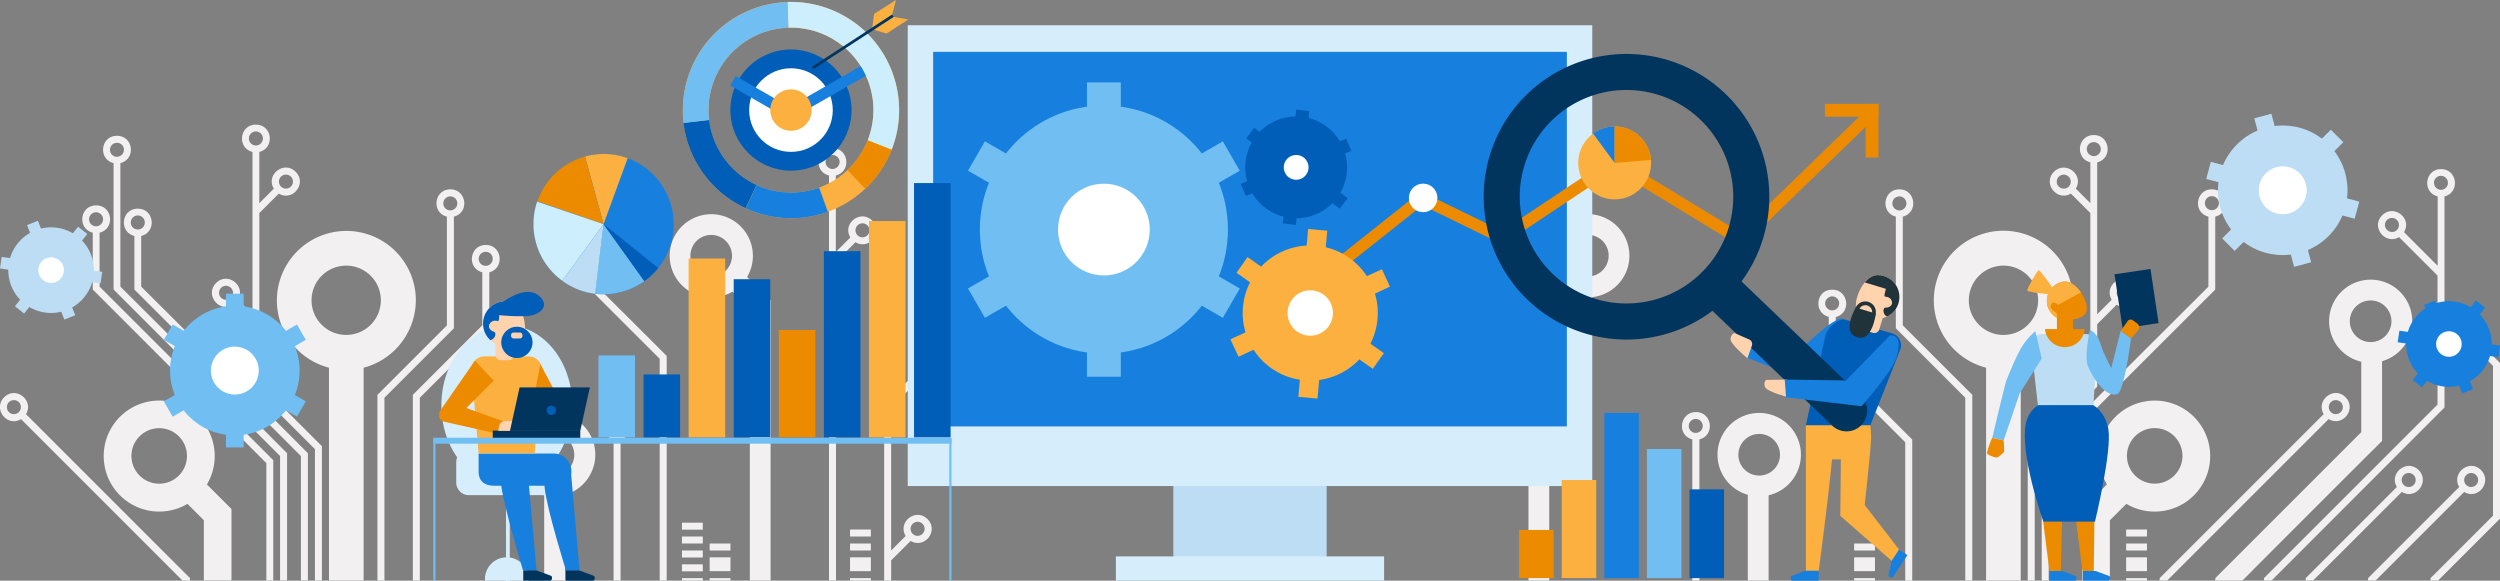 <svg xmlns="http://www.w3.org/2000/svg" xmlns:xlink="http://www.w3.org/1999/xlink" viewBox="0 0 1171 272"><rect x="0" y="0" width="1171" height="272" fill="#808080" stroke="none"/><defs><style>.cls-1,.cls-18{fill:none;}.cls-2{fill:#ffd3ae;}.cls-3{fill:#fbb040;}.cls-4{fill:#ed8b00;}.cls-5{fill:#f2f0f0;}.cls-6{fill:#bdddf4;}.cls-7{fill:#d6eefc;}.cls-8{fill:#177fdd;}.cls-9{fill:#02355e;}.cls-10{fill:#70bef2;}.cls-11{fill:#005eb8;}.cls-12{clip-path:url(#clip-path);}.cls-13{fill:#cdeefc;}.cls-14{fill:#fff;}.cls-15{clip-path:url(#clip-path-2);}.cls-16{fill:#21333a;}.cls-17{clip-path:url(#clip-path-3);}.cls-18{stroke:#ed8b00;stroke-miterlimit:10;stroke-width:6px;}.cls-19{clip-path:url(#clip-path-4);}.cls-20{clip-path:url(#clip-path-5);}</style><clipPath id="clip-path"><path class="cls-1" d="M245.42,158.52c-1.64,5.54-6.28,4.7-11.82,3.06a10.47,10.47,0,0,1,5.93-20.08C245.07,143.13,247.05,153,245.42,158.52Z"/></clipPath><clipPath id="clip-path-2"><path class="cls-2" d="M869.27,143.1c0,5.63,4.53,6.14,10.16,6.17a10.19,10.19,0,0,0,.11-20.39C873.91,128.86,869.3,137.47,869.27,143.1Z"/></clipPath><clipPath id="clip-path-3"><circle class="cls-3" cx="756.31" cy="76.32" r="17.07"/></clipPath><clipPath id="clip-path-4"><path class="cls-4" d="M977.37,143.22c.72,5-3.24,6-8.2,6.69a9.07,9.07,0,0,1-2.61-18C971.53,131.24,976.65,138.27,977.37,143.22Z"/></clipPath><clipPath id="clip-path-5"><path class="cls-1" d="M954.84,190.1h25.62l1.71-31.23c.26-2.55-2.2-4.73-5.33-4.73H956.66c-3.13,0-5.59,2.19-5.33,4.73Z"/></clipPath></defs><title>top-data-analytics-tools-cover</title><g id="Layer_1" data-name="Layer 1"><path class="cls-5" d="M1138.46,270.8v1.12H1142l29-29V170l-6.8-6.8c3.92-6.56-4.8-13.27-10.23-7.91s1.36,14.07,7.91,10.23l5.84,5.84v70.19Zm20.15-107.69a3.28,3.28,0,1,1,3.28-3.28A3.35,3.35,0,0,1,1158.61,163.12Z"/><path class="cls-5" d="M1109.2,271.92h3.52l41.49-41.49c6.56,3.92,13.27-4.8,7.91-10.23s-14.07,1.36-10.23,7.91L1109.2,270.8v1.12Zm48.29-50.37a3.28,3.28,0,1,1-3.28,3.28A3.35,3.35,0,0,1,1157.49,221.56Z"/><path class="cls-5" d="M1060.43,270.8v1.12H1064L1145,190.86V92c7.44-1.92,6-12.79-1.6-12.79s-9,10.87-1.6,12.79V124.5l-15.75-15.75h0c3.92-6.56-4.8-13.27-10.23-7.91s1.36,14.07,7.91,10.23l18,18V189.5Zm79.63-185.16a3.28,3.28,0,1,1,3.28,3.28A3.4,3.4,0,0,1,1140.06,85.65Zm-19.67,23a3.28,3.28,0,1,1,3.28-3.28A3.24,3.24,0,0,1,1120.39,108.67Z"/><path class="cls-5" d="M1079.94,271.92h3.52L1125,230.43c6.56,3.92,13.27-4.8,7.91-10.23s-14.07,1.36-10.23,7.91l-42.69,42.69v1.12Zm48.29-50.37a3.28,3.28,0,1,1-3.28,3.28A3.29,3.29,0,0,1,1128.23,221.56Z"/><path class="cls-5" d="M1037.65,270.8v1.12h12.71q32.62-32.74,65.4-65.4V169.19a19.47,19.47,0,1,0-9.75.24v33Zm63-120.32a9.75,9.75,0,1,1,9.75,9.75A9.79,9.79,0,0,1,1100.65,150.49Z"/><path class="cls-5" d="M1011.59,271.92h3.52l75.63-75.63c6.56,3.92,13.27-4.8,7.91-10.23s-14.07,1.36-10.23,7.91l-76.83,76.83v1.12Zm82.5-84.5a3.28,3.28,0,1,1-3.28,3.28A3.24,3.24,0,0,1,1094.09,187.42Z"/><path class="cls-5" d="M975.26,271.92h13V243.7L996,236a26,26,0,1,0-9.11-9.11l-11.51,11.51v33.5Zm34-71.39a13,13,0,1,1-13,13A13,13,0,0,1,1009.24,200.53Z"/><path class="cls-5" d="M956.34,212.28v59.64h3.28V213.64q39-39.09,78-78V101.48c7.44-1.92,6-12.79-1.6-12.79s-9,10.87-1.6,12.79v32.78Q995.36,173.23,956.34,212.28Zm76.43-117.12a3.28,3.28,0,0,1,6.56,0,3.28,3.28,0,0,1-6.56,0Z"/><path class="cls-5" d="M949.79,209v62.92h3.28V210.37l29.26-29.26V151.84l9.11-9.11c6.56,3.92,13.27-4.8,7.91-10.23s-14.07,1.36-10.23,7.91l-6.8,6.8V76.05c7.44-1.92,6-12.79-1.6-12.79s-9,10.87-1.6,12.79V95.16l-6.8-6.8c3.92-6.56-4.8-13.27-10.23-7.91s1.36,14.07,7.91,10.23l9.11,9.11v79.95Q964.38,194.38,949.79,209Zm44.93-75.15a3.28,3.28,0,1,1-3.28,3.28A3.35,3.35,0,0,1,994.72,133.86Zm-17.27-64a3.28,3.28,0,1,1,3.28,3.28A3.35,3.35,0,0,1,977.45,69.82ZM966.66,88.37a3.28,3.28,0,1,1,3.28-3.28A3.29,3.29,0,0,1,966.66,88.37Z"/><path class="cls-5" d="M930.28,172.23v99.69h16.23V172.23a32.59,32.59,0,1,0-16.23,0Zm8.15-47.81a16.23,16.23,0,1,1-16.23,16.23A16.24,16.24,0,0,1,938.44,124.42Z"/><path class="cls-5" d="M888,101.48v52.29l32.54,32.54v85.62h3.28v-87L891.27,152.4V101.48c7.44-1.92,6-12.79-1.6-12.79S880.63,99.56,888,101.48ZM889.67,92a3.29,3.29,0,0,1,3.28,3.28,3.24,3.24,0,0,1-3.28,3.28,3.29,3.29,0,0,1-3.28-3.28A3.24,3.24,0,0,1,889.67,92Z"/><path class="cls-5" d="M856.59,148.41v22.94l35.82,35.82V272h3.28V205.89l-35.82-35.82V148.49c7.44-1.92,6-12.79-1.6-12.79C850.59,135.54,849.23,146.49,856.59,148.41Zm1.6-9.59a3.28,3.28,0,1,1-3.28,3.28A3.35,3.35,0,0,1,858.19,138.81Z"/><rect class="cls-5" x="868.48" y="270.8" width="9.75" height="1.12"/><rect class="cls-5" x="868.48" y="261.05" width="9.75" height="6.48"/><rect class="cls-5" x="868.48" y="254.58" width="9.75" height="3.28"/><path class="cls-5" d="M818.67,231.79v40.13h9.75V232a19.54,19.54,0,1,0-9.75-.24ZM824,203.25a9.75,9.75,0,1,1-9.75,9.75A9.79,9.79,0,0,1,824,203.25Z"/><rect class="cls-5" x="995.89" y="270.8" width="9.75" height="1.12"/><rect class="cls-5" x="995.89" y="261.05" width="9.75" height="6.48"/><rect class="cls-5" x="995.89" y="254.58" width="9.75" height="3.28"/><rect class="cls-5" x="995.89" y="248.02" width="9.75" height="3.28"/><path class="cls-5" d="M715.92,271.92h9.75V144.73l8.15-8.15a19.49,19.49,0,1,0-6.88-6.88l-11,11V271.92ZM743.74,110a9.75,9.75,0,1,1-9.75,9.75A9.79,9.79,0,0,1,743.74,110Z"/><path class="cls-5" d="M792.68,205.81v66.12H796V205.81c7.44-1.92,6-12.79-1.6-12.79S785.25,203.89,792.68,205.81Zm1.6-9.59a3.28,3.28,0,1,1-3.28,3.28A3.35,3.35,0,0,1,794.28,196.21Z"/><path class="cls-5" d="M89,271.92V270.8L12.18,194c3.84-6.56-4.8-13.35-10.23-7.91s1.36,14.15,7.91,10.23l75.63,75.63H89ZM9.78,190.7a3.28,3.28,0,1,1-3.28-3.28A3.24,3.24,0,0,1,9.78,190.7Z"/><path class="cls-5" d="M46.64,134.26V109c7.44-1.92,6.08-12.79-1.6-12.79s-9,10.87-1.6,12.79v26.61l81.31,81.31v55H128V215.56Q87.37,174.91,46.64,134.26ZM45,106a3.28,3.28,0,1,1,3.28-3.28A3.35,3.35,0,0,1,45,106Z"/><path class="cls-5" d="M56.39,134.26V76.4c7.44-1.92,6.08-12.79-1.6-12.79s-9,10.87-1.6,12.79v59.21q39,39,78,78v58.28h3.28V212.28Q95.52,173.19,56.39,134.26Zm-1.6-60.81a3.28,3.28,0,1,1,3.28-3.28A3.35,3.35,0,0,1,54.79,73.44Z"/><path class="cls-5" d="M108.43,271.92v-33.5L96.92,226.91A26,26,0,1,0,87.81,236l7.67,7.67v28.22h13ZM87.57,213.56a13,13,0,1,1-13-13A13,13,0,0,1,87.57,213.56Z"/><path class="cls-5" d="M66.14,134.26V110.53c7.44-1.92,6.08-12.79-1.6-12.79s-9,10.87-1.6,12.79v25.09q39,39,78,78v58.28h3.28V212.28Q105.28,173.19,66.14,134.26Zm-1.6-26.77a3.24,3.24,0,0,1-3.28-3.28,3.28,3.28,0,0,1,6.56,0A3.24,3.24,0,0,1,64.54,107.49Z"/><path class="cls-5" d="M121.47,179.75V99.8l9.11-9.11c6.56,3.84,13.35-4.8,7.91-10.23s-14.15,1.36-10.23,7.91l-6.8,6.8v-24c7.44-1.92,6.08-12.79-1.6-12.79s-9,10.87-1.6,12.79v76.09l-6.8-6.8c3.84-6.56-4.8-13.35-10.23-7.91s1.36,14.15,7.91,10.23l9.11,9.11V181.1l29.26,29.26v61.56h3.28V209Q136.18,194.38,121.47,179.75Zm-12.31-42.61a3.28,3.28,0,1,1-3.28-3.28A3.35,3.35,0,0,1,109.15,137.13Zm10.71-69a3.28,3.28,0,1,1,3.28-3.28A3.35,3.35,0,0,1,119.87,68.16Zm10.79,16.93a3.28,3.28,0,1,1,3.28,3.28A3.29,3.29,0,0,1,130.66,85.09Z"/><path class="cls-5" d="M194.54,136.65a32.55,32.55,0,1,0-40.45,35.58v99.69h16.23V172.23A32.74,32.74,0,0,0,194.54,136.65Zm-16.15,4a16.23,16.23,0,1,1-16.23-16.23A16.24,16.24,0,0,1,178.39,140.65Z"/><path class="cls-5" d="M210.93,88.69c-7.59,0-9,10.87-1.6,12.79V152.4l-32.54,32.54v87h3.28V186.3l32.54-32.54V101.48C220,99.56,218.6,88.69,210.93,88.69Zm3.28,6.56a3.29,3.29,0,0,1-3.28,3.28,3.24,3.24,0,0,1-3.28-3.28A3.29,3.29,0,0,1,210.93,92,3.24,3.24,0,0,1,214.2,95.24Z"/><path class="cls-5" d="M227.51,114.75c-7.59,0-9,10.87-1.6,12.79V152.4l-32.54,32.54v87h3.28V186.3l32.54-32.54V127.54C236.54,125.62,235.18,114.67,227.51,114.75Zm3.28,6.48a3.28,3.28,0,1,1-3.28-3.28A3.24,3.24,0,0,1,230.78,121.22Z"/><rect class="cls-5" x="332.4" y="270.8" width="9.75" height="1.12"/><rect class="cls-5" x="332.4" y="261.05" width="9.75" height="6.48"/><rect class="cls-5" x="332.4" y="254.58" width="9.75" height="3.28"/><path class="cls-5" d="M278.64,210.13A19.51,19.51,0,1,0,254.9,232v39.89h9.75V231.79A19.6,19.6,0,0,0,278.64,210.13ZM269,213a9.75,9.75,0,1,1-9.75-9.75A9.79,9.79,0,0,1,269,213Z"/><rect class="cls-5" x="398.16" y="270.8" width="9.75" height="1.12"/><rect class="cls-5" x="398.16" y="261.05" width="9.75" height="6.48"/><rect class="cls-5" x="398.16" y="254.58" width="9.75" height="3.28"/><rect class="cls-5" x="398.16" y="248.02" width="9.75" height="3.28"/><path class="cls-5" d="M276.36,130.9V109.31c7.44-1.92,6.08-12.79-1.6-12.79s-9,10.87-1.6,12.79v22.94L309,168.07V271.92h3.28V166.71Q294.39,148.85,276.36,130.9Zm-1.52-24.62a3.29,3.29,0,0,1-3.28-3.28,3.24,3.24,0,0,1,3.28-3.28,3.29,3.29,0,0,1,3.28,3.28A3.24,3.24,0,0,1,274.84,106.27Z"/><rect class="cls-5" x="319.43" y="270.8" width="9.75" height="1.12"/><rect class="cls-5" x="319.43" y="264.33" width="9.75" height="3.28"/><rect class="cls-5" x="319.43" y="257.85" width="9.75" height="3.28"/><rect class="cls-5" x="319.43" y="251.3" width="9.75" height="3.28"/><rect class="cls-5" x="319.43" y="244.82" width="9.75" height="3.28"/><path class="cls-5" d="M360.95,271.92V140.73l-11-11a19.49,19.49,0,1,0-6.88,6.88l8.15,8.15V271.92h9.75ZM342.88,119.79a9.75,9.75,0,1,1-9.75-9.75A9.79,9.79,0,0,1,342.88,119.79Z"/><path class="cls-5" d="M289,193c-7.59,0-9,10.87-1.6,12.79v66.12h3.28V205.81C298.07,203.89,296.63,192.94,289,193Zm3.36,6.48a3.28,3.28,0,1,1-3.28-3.28A3.35,3.35,0,0,1,292.31,199.49Z"/><path class="cls-5" d="M408.53,103.32c-5.44-5.36-14.15,1.36-10.23,7.91l-6.8,6.8V82.21c7.44-1.92,6.08-12.79-1.6-12.79s-9,10.87-1.6,12.79V271.92h3.28V122.58l9.11-9.11C407.25,117.31,414,108.67,408.53,103.32ZM390,79.17a3.28,3.28,0,1,1,3.28-3.28A3.4,3.4,0,0,1,390,79.17Zm17.27,28.7A3.28,3.28,0,1,1,404,104.6,3.24,3.24,0,0,1,407.25,107.87Z"/><path class="cls-5" d="M440.92,165c-5.44-5.36-14.15,1.36-10.23,7.91L414.14,189.5V272h3.28v-9.51l9.11-9.11c6.56,3.84,13.35-4.8,7.91-10.23s-14.15,1.36-10.23,7.91l-6.8,6.8v-67L433,175.27C439.56,179.11,446.27,170.47,440.92,165ZM426.53,247.7a3.28,3.28,0,1,1,3.28,3.28A3.24,3.24,0,0,1,426.53,247.7Zm13-78a3.28,3.28,0,1,1-3.28-3.28A3.29,3.29,0,0,1,439.56,169.67Z"/><rect class="cls-6" x="549.59" y="217.43" width="71.82" height="50.03"/><rect class="cls-7" x="522.68" y="260.63" width="125.64" height="11.37"/><rect class="cls-7" x="425.19" y="11.83" width="320.63" height="215.83"/><rect class="cls-8" x="437.09" y="24.29" width="296.82" height="175.44"/><ellipse class="cls-7" cx="237.39" cy="189.83" rx="30.65" ry="37.44"/><path class="cls-7" d="M227.15,272c0-.25,0-.51,0-.76a10.2,10.2,0,0,1,20.4,0c0,.26,0,.51,0,.76Z"/><rect class="cls-7" x="237" y="205.71" width="1.78" height="66.29"/><rect class="cls-7" x="213.7" y="210.89" width="47.36" height="21.02" rx="5.51" ry="5.51"/><path class="cls-8" d="M259.38,212.44H224.18v8.45c0,4.57,2.87,6.63,7.44,6.63h26.91c4.57,0,9.11-2.06,9.11-6.63v-.17A8.28,8.28,0,0,0,259.38,212.44Z"/><path class="cls-3" d="M224.18,212.34h26.26l3.28-38.91a6,6,0,0,0-6-6.48H226.86a6,6,0,0,0-6,6.48Z"/><path class="cls-8" d="M267.29,219.61l4.19,47.6h-6.37s-8.93-28.57-10-38.77,5.11-11.25,5.11-11.25Z"/><path class="cls-8" d="M247,219l4.33,48.24H245s-9.38-31-10.4-41.16,5.55-8.86,5.55-8.86Z"/><polygon class="cls-4" points="253.12 170.52 262.56 188.37 249.81 187.35 253.12 170.52"/><path class="cls-4" d="M222.46,168.93,206,192.64c-.76,1.63-.17,4.22,1.53,4.78L233,203.16l3.31-5.61-17.85-6.44,12.81-12.81Z"/><path class="cls-9" d="M271.35,267.21h-6.25V272h12.67c.84,0,1.12-1.88.39-2.28Z"/><path class="cls-9" d="M251.34,267.21h-6.25V272h12.67c.84,0,1.12-1.88.39-2.28Z"/><rect class="cls-9" x="230.81" y="201.69" width="40.99" height="3.47"/><rect class="cls-10" x="202.96" y="205.03" width="242.71" height="2.79"/><rect class="cls-10" x="444.65" y="205.54" width="1.02" height="66.29"/><rect class="cls-10" x="202.96" y="205.54" width="1.02" height="66.29"/><path class="cls-2" d="M233.4,201.79h10.45l.77-4.59h-7.89a3,3,0,0,0-3,2.53Z"/><polygon class="cls-9" points="238.86 201.84 271.78 201.84 276.29 181.46 243.38 181.46 238.86 201.84"/><circle class="cls-11" cx="258.22" cy="192.2" r="2.17"/><path class="cls-2" d="M238.47,168.72h-4.08a2.45,2.45,0,0,1-2.29-2.59v-5a2.45,2.45,0,0,1,2.29-2.59h4.08a2.45,2.45,0,0,1,2.29,2.59v5A2.45,2.45,0,0,1,238.47,168.72Z"/><path class="cls-2" d="M245.42,158.52c-1.64,5.54-6.28,4.7-11.82,3.06a10.47,10.47,0,0,1,5.93-20.08C245.07,143.13,247.05,153,245.42,158.52Z"/><path class="cls-11" d="M230.76,147.31s15.16,1.85,19.73,0c4.31-1.74,5.85-4.84,2.56-8.22-4.22-4.34-11-2.13-17,2C234,142.5,230.76,147.31,230.76,147.31Z"/><g class="cls-12"><path class="cls-11" d="M233.88,146.67s0,3.7-.51,3.7-2.42-.76-3.82,1,.13,3.57,1.78,4,.51,4.72-3.44,4-5.35-10.07-3.31-13.64,8.54-7.52,10.84-7.27,3.44,5.74,3.44,5.74Z"/></g><circle class="cls-11" cx="242.11" cy="160.37" r="7.33"/><rect class="cls-2" x="239.37" y="155.75" width="5.35" height="2.78" rx="1.14" ry="1.14"/><rect class="cls-10" x="280.32" y="166.48" width="17.12" height="38.36"/><rect class="cls-11" x="301.44" y="175.39" width="17.12" height="29.45"/><rect class="cls-3" x="322.56" y="121.09" width="17.12" height="83.76"/><rect class="cls-11" x="343.67" y="130.78" width="17.12" height="74.06"/><rect class="cls-4" x="364.79" y="154.57" width="17.12" height="50.27"/><rect class="cls-11" x="385.91" y="117.65" width="17.12" height="87.19"/><rect class="cls-3" x="407.03" y="103.53" width="17.12" height="101.32"/><rect class="cls-11" x="428.14" y="85.75" width="17.12" height="119.1"/><circle class="cls-8" cx="282.71" cy="104.97" r="32.85"/><path class="cls-3" d="M294,74.09a32.92,32.92,0,0,0-20-.79L282.71,105Z"/><path class="cls-4" d="M274,73.3a32.91,32.91,0,0,0-22.34,21L282.71,105Z"/><path class="cls-13" d="M251.6,94.42a32.84,32.84,0,0,0,11.75,37.08L282.71,105Z"/><path class="cls-10" d="M278.72,137.57a33.1,33.1,0,0,0,4,.25,32.69,32.69,0,0,0,19.09-6.12L282.71,105Z"/><path class="cls-11" d="M301.83,131.67a33,33,0,0,0,6.5-6.15L282.71,105Z"/><path class="cls-6" d="M282.71,105l-19.4,26.5a32.67,32.67,0,0,0,15.48,6.11Z"/><path class="cls-3" d="M370.49.91a50.66,50.66,0,1,0,50.66,50.66A50.66,50.66,0,0,0,370.49.91Zm0,89.28a38.62,38.62,0,1,1,38.62-38.62A38.62,38.62,0,0,1,370.49,90.18Z"/><circle class="cls-11" cx="370.49" cy="51.56" r="28.38"/><circle class="cls-14" cx="370.49" cy="51.56" r="19.58"/><polygon class="cls-8" points="369.77 56.06 342.05 40.06 344.62 35.61 369.78 50.13 406.11 29.27 408.67 33.72 369.77 56.06"/><circle class="cls-3" cx="370.49" cy="51.56" r="9.7"/><path class="cls-13" d="M370.49,12.94a38.62,38.62,0,0,1,35.93,52.78l11.21,4.42A50.69,50.69,0,0,0,370.49.91l-1.61,0,.38,12C369.67,13,370.08,12.94,370.49,12.94Z"/><path class="cls-11" d="M354.36,86.65a38.64,38.64,0,0,1-22.21-30.53l-12,1.42a50.7,50.7,0,0,0,29.13,40Z"/><path class="cls-8" d="M370.49,90.18a38.46,38.46,0,0,1-16.13-3.53l-5,10.94a50.8,50.8,0,0,0,38.41,1.61l-4.1-11.32A38.54,38.54,0,0,1,370.49,90.18Z"/><path class="cls-10" d="M331.87,51.56A38.61,38.61,0,0,1,369.26,13l-.38-12a50.65,50.65,0,0,0-49,50.63,51.19,51.19,0,0,0,.35,6l12-1.42A38.94,38.94,0,0,1,331.87,51.56Z"/><path class="cls-4" d="M397,79.65l8.26,8.76a50.73,50.73,0,0,0,12.39-18.28l-11.21-4.42A38.66,38.66,0,0,1,397,79.65Z"/><polygon class="cls-3" points="408.57 12.92 409.45 6.49 419.71 0 417.86 6.83 408.57 12.92"/><polygon class="cls-3" points="409.06 13.87 415.27 15.73 425.44 9.1 418.45 7.94 409.06 13.87"/><rect class="cls-9" x="398.79" y="-2.81" width="1.29" height="44.82" transform="translate(197.92 -325.83) rotate(56.93)"/><polygon class="cls-4" points="631.63 123.69 628.19 119.36 665.54 89.67 703.51 108.19 756.24 73.04 814.97 108.82 874.32 51.27 878.18 55.24 815.75 115.78 756.38 79.6 703.93 114.56 666.25 96.18 631.63 123.69"/><path class="cls-8" d="M861.17,149.5c-6.82,2.88-19.37,16-19.37,16L817,160.9l.81,6.44L847.48,179s14.77-12.62,16.65-19.06S865.13,147.83,861.17,149.5Z"/><path class="cls-11" d="M876.06,199.22l-30.19,0L855,157.29c.7-3.33,6.23-8.5,9.49-7.52l21.83,6.38a5.82,5.82,0,0,1,3.73,7.71Z"/><path class="cls-2" d="M877.43,155.94l-3.8-1.15a2.39,2.39,0,0,1-1.41-3.06l1.41-4.69a2.39,2.39,0,0,1,2.87-1.77l3.8,1.15a2.39,2.39,0,0,1,1.41,3.06l-1.41,4.69A2.39,2.39,0,0,1,877.43,155.94Z"/><path class="cls-2" d="M869.27,143.1c0,5.63,4.53,6.14,10.16,6.17a10.19,10.19,0,0,0,.11-20.39C873.91,128.86,869.3,137.47,869.27,143.1Z"/><g class="cls-15"><path class="cls-16" d="M883.35,135.3s-1,3.45-.56,3.59,2.47,0,3.28,2-1.12,3.29-2.77,3.18-1.8,4.25,2.1,4.65,7.82-7.89,6.92-11.79-5.85-9.41-8.06-9.82-24.88.89-24.88.89Z"/></g><path class="cls-16" d="M875.13,141.4a4.94,4.94,0,1,0,3.31,6.16A4.94,4.94,0,0,0,875.13,141.4Zm-2.34,7.78a3.18,3.18,0,1,1,4-2.13A3.18,3.18,0,0,1,872.79,149.18Z"/><path class="cls-16" d="M869.26,144.05l9.38,2.83s-1.58,13.71-9.06,11C862.5,155.33,869.26,144.05,869.26,144.05Z"/><path class="cls-3" d="M876.06,199.22l-30.19,0v68.25h6s4.53-33.67,6.24-52.28h4.15L862,241.63l24.32,21.29,3.25-5.46-16.15-20.92s3-27.05,3-31.72A52.61,52.61,0,0,0,876.06,199.22Z"/><path class="cls-8" d="M845.78,267.33h6.08V272H839.53c-.81,0-1.09-1.83-.38-2.22Z"/><path class="cls-8" d="M886.16,262.52l3.37-5.07,3.89,2.58-6.83,10.27c-.45.68-2.13-.1-2.06-.91Z"/><path class="cls-9" d="M761.85,25.27a66.89,66.89,0,1,0,66.89,66.89A66.89,66.89,0,0,0,761.85,25.27Zm0,116.88a50,50,0,1,1,50-50A50,50,0,0,1,761.85,142.14Z"/><path class="cls-9" d="M871.77,185.52a9.69,9.69,0,0,1,0,13.7h0a9.69,9.69,0,0,1-13.7,0L797.43,141.1a9.69,9.69,0,0,1,0-13.7h0a9.69,9.69,0,0,1,13.7,0Z"/><path class="cls-2" d="M836.9,177.79l.81,8.29s-10.2-2.59-11-4.84.54-3.28.54-3.28Z"/><path class="cls-2" d="M820.56,162l-2.06,5.8s-8.14-6.68-7.91-9.05,1.88-2.74,1.88-2.74L819.3,159A2.35,2.35,0,0,1,820.56,162Z"/><circle class="cls-3" cx="756.31" cy="76.32" r="17.07"/><g class="cls-17"><polygon class="cls-8" points="744.32 60.02 756.31 76.32 756.31 56.95 744.32 60.02"/><polygon class="cls-4" points="778.45 74.47 756.31 76.32 756.31 56.95 768 58.48 778.45 74.47"/></g><circle class="cls-14" cx="666.59" cy="92.7" r="6.69"/><rect class="cls-4" x="711.54" y="248.24" width="16.18" height="22.54"/><rect class="cls-3" x="731.5" y="224.85" width="16.18" height="45.92"/><rect class="cls-8" x="751.45" y="193.41" width="16.18" height="77.36"/><rect class="cls-10" x="771.41" y="210.31" width="16.18" height="60.47"/><rect class="cls-11" x="791.36" y="229.21" width="16.18" height="41.57"/><path class="cls-8" d="M885.34,157l-20.67,21.21-28.7-.42.62,8.3,35.34,4.2s14.5-16.38,16.38-22.82S889.63,157,885.34,157Z"/><line class="cls-18" x1="854.77" y1="51.67" x2="879.86" y2="51.67"/><line class="cls-18" x1="876.86" y1="73.76" x2="876.86" y2="48.67"/><rect class="cls-10" x="509.12" y="160.59" width="15.87" height="15.87"/><rect class="cls-10" x="456.3" y="130.09" width="15.87" height="15.87" transform="translate(351.66 -333.03) rotate(60)"/><rect class="cls-10" x="456.3" y="69.1" width="15.87" height="15.87" transform="translate(763.07 -286.49) rotate(120)"/><rect class="cls-10" x="509.12" y="38.61" width="15.87" height="15.87" transform="translate(1034.11 93.09) rotate(-180)"/><rect class="cls-10" x="561.94" y="69.1" width="15.87" height="15.87" transform="translate(788.09 609.09) rotate(-120)"/><rect class="cls-10" x="561.94" y="130.09" width="15.87" height="15.87" transform="translate(165.4 562.54) rotate(-60)"/><circle class="cls-10" cx="517.06" cy="107.53" r="58.1"/><rect class="cls-3" x="606.08" y="176.51" width="8.99" height="8.99" transform="matrix(1, 0.09, -0.09, 1, 18.75, -54.16)"/><rect class="cls-3" x="577.84" y="156.62" width="8.99" height="8.99" transform="translate(483.88 -435.02) rotate(65.16)"/><rect class="cls-3" x="580.94" y="122.21" width="8.99" height="8.99" transform="translate(1026.15 -278.97) rotate(125.16)"/><rect class="cls-3" x="612.29" y="107.7" width="8.99" height="8.99" transform="translate(1221 279.35) rotate(-174.84)"/><rect class="cls-3" x="640.54" y="127.59" width="8.99" height="8.99" transform="translate(796.19 772.91) rotate(-114.84)"/><rect class="cls-3" x="637.43" y="161.99" width="8.99" height="8.99" transform="translate(136.16 595.44) rotate(-54.84)"/><circle class="cls-3" cx="613.68" cy="146.6" r="31.64" transform="translate(412.52 744.62) rotate(-84.84)"/><rect class="cls-11" x="601.18" y="98.87" width="6.18" height="6.18" transform="translate(16.21 -70.45) rotate(6.76)"/><rect class="cls-11" x="582.17" y="84.66" width="6.18" height="6.18" transform="translate(435.02 -484.66) rotate(66.77)"/><rect class="cls-11" x="584.96" y="61.09" width="6.18" height="6.18" transform="translate(991.43 -368.49) rotate(126.76)"/><rect class="cls-11" x="606.77" y="51.73" width="6.18" height="6.18" transform="translate(1209.02 181.1) rotate(-173.23)"/><rect class="cls-11" x="625.79" y="65.94" width="6.18" height="6.18" transform="translate(813.53 674.13) rotate(-113.23)"/><rect class="cls-11" x="622.99" y="89.51" width="6.18" height="6.18" transform="matrix(0.6, -0.8, 0.8, 0.6, 177.18, 538.73)"/><circle class="cls-11" cx="607.07" cy="78.39" r="23.86" transform="translate(457.71 671.99) rotate(-83.23)"/><circle class="cls-3" cx="613.68" cy="146.6" r="2.78"/><circle class="cls-14" cx="517.06" cy="107.53" r="21.49"/><circle class="cls-14" cx="613.68" cy="146.6" r="10.63" transform="translate(412.52 744.62) rotate(-84.84)"/><circle class="cls-14" cx="607.07" cy="78.39" r="5.82" transform="translate(457.71 671.99) rotate(-83.23)"/><rect class="cls-10" x="105.84" y="201.29" width="8.29" height="8.29"/><rect class="cls-10" x="78.25" y="185.36" width="8.29" height="8.29" transform="translate(205.32 23.4) rotate(60)"/><rect class="cls-10" x="78.25" y="153.5" width="8.29" height="8.29" transform="translate(260.12 165.11) rotate(120)"/><rect class="cls-10" x="105.84" y="137.58" width="8.29" height="8.29" transform="translate(219.97 283.44) rotate(-180)"/><rect class="cls-10" x="133.43" y="153.5" width="8.29" height="8.29" transform="translate(69.83 355.62) rotate(-120)"/><rect class="cls-10" x="133.43" y="185.36" width="8.29" height="8.29" transform="translate(-95.33 213.9) rotate(-60)"/><circle class="cls-10" cx="109.99" cy="173.58" r="30.35"/><circle class="cls-14" cx="109.99" cy="173.58" r="11.22"/><rect class="cls-6" x="28.94" y="143.38" width="5.48" height="5.48" transform="translate(-51.48 21.87) rotate(-21.56)"/><rect class="cls-6" x="8.11" y="140.29" width="5.48" height="5.48" transform="translate(91.27 24.25) rotate(38.44)"/><rect class="cls-6" x="0.37" y="120.71" width="5.48" height="5.48" transform="translate(125.68 138.48) rotate(98.44)"/><rect class="cls-6" x="13.46" y="104.21" width="5.48" height="5.48" transform="translate(70.58 200.47) rotate(158.44)"/><rect class="cls-6" x="34.29" y="107.3" width="5.48" height="5.48" transform="translate(-2.38 219.26) rotate(-141.56)"/><rect class="cls-6" x="42.03" y="126.89" width="5.48" height="5.48" transform="translate(-90.02 154.89) rotate(-81.56)"/><circle class="cls-6" cx="23.94" cy="126.54" r="20.06" transform="translate(-44.83 17.65) rotate(-21.56)"/><circle class="cls-14" cx="23.94" cy="126.54" r="6" transform="translate(-44.83 17.65) rotate(-21.56)"/><rect class="cls-6" x="1042.57" y="107.51" width="8.29" height="8.29" transform="translate(385.53 -707.43) rotate(45)"/><rect class="cls-6" x="1034.32" y="76.74" width="8.29" height="8.29" transform="translate(1385.38 -901.25) rotate(105)"/><rect class="cls-6" x="1056.85" y="54.22" width="8.29" height="8.29" transform="translate(2100.93 -159.88) rotate(165)"/><rect class="cls-6" x="1087.62" y="62.46" width="8.29" height="8.29" transform="translate(1816.65 885.7) rotate(-135)"/><rect class="cls-6" x="1095.86" y="93.23" width="8.29" height="8.29" transform="translate(721.24 1134.7) rotate(-75)"/><rect class="cls-6" x="1073.34" y="115.76" width="8.29" height="8.29" transform="translate(5.68 282.96) rotate(-15)"/><circle class="cls-6" cx="1069.24" cy="89.13" r="30.35" transform="translate(250.14 782.17) rotate(-45)"/><circle class="cls-14" cx="1069.24" cy="89.13" r="11.22" transform="translate(250.14 782.17) rotate(-45)"/><rect class="cls-8" x="1152.06" y="177.95" width="5.48" height="5.48" transform="translate(14.4 437.03) rotate(-21.56)"/><rect class="cls-8" x="1131.23" y="174.86" width="5.48" height="5.48" transform="translate(356.18 -666.48) rotate(38.44)"/><rect class="cls-8" x="1123.49" y="155.28" width="5.48" height="5.48" transform="translate(1447.8 -932.83) rotate(98.44)"/><rect class="cls-8" x="1136.58" y="138.79" width="5.48" height="5.48" transform="matrix(-0.93, 0.37, -0.37, -0.93, 2250.93, -145.55)"/><rect class="cls-8" x="1157.41" y="141.88" width="5.48" height="5.48" transform="translate(1978.96 979.13) rotate(-141.56)"/><rect class="cls-8" x="1165.15" y="161.46" width="5.48" height="5.48" transform="translate(834.08 1295.35) rotate(-81.56)"/><circle class="cls-8" cx="1147.06" cy="161.11" r="20.06" transform="translate(21.06 432.82) rotate(-21.56)"/><circle class="cls-14" cx="1147.06" cy="161.11" r="6" transform="translate(21.06 432.82) rotate(-21.56)"/><path class="cls-4" d="M954,208.9h27.45l-.73,58.64h-5.24s-4-29.5-5.46-45.81h-3.63l-1.09,45.81H960s-6.19-46-6-54.86A34.38,34.38,0,0,1,954,208.9Z"/><path class="cls-6" d="M954.84,192.42h25.62l1.71-31.23c.26-2.55-2.2-4.73-5.33-4.73H956.66c-3.13,0-5.59,2.19-5.33,4.73Z"/><path class="cls-4" d="M969,156.27h-3.54a2.13,2.13,0,0,1-2-2.24v-4.36a2.13,2.13,0,0,1,2-2.24H969a2.13,2.13,0,0,1,2,2.24V154A2.13,2.13,0,0,1,969,156.27Z"/><path class="cls-8" d="M981.55,267.45h-5.93V272h12c.79,0,1.07-1.78.37-2.17Z"/><path class="cls-8" d="M965.84,267.45h-5.93V272h12c.79,0,1.07-1.78.37-2.17Z"/><path class="cls-11" d="M980.46,189.76H954.84s-5.66,2.66-6.33,11.26c-1.22,15.69,8.6,43.29,8.6,43.29h24.18s8-32.94,6.26-43.29C986.12,192.72,980.46,189.76,980.46,189.76Z"/><path class="cls-4" d="M977.37,143.22c.72,5-3.24,6-8.2,6.69a9.07,9.07,0,0,1-2.61-18C971.53,131.24,976.65,138.27,977.37,143.22Z"/><g class="cls-19"><path class="cls-3" d="M976.11,136.21,964,142.81s-2.31-2.55-3.31,0c-.87,2.18,2.59,3.46,2.72,4.11,1,5.4-3.17,8.53-6.25,2.38s-2-16.44-1.15-16.81,8.4-5.09,9-5.37,8.07,5.32,8.87,4.95S976.11,136.21,976.11,136.21Z"/></g><g class="cls-20"><circle class="cls-4" cx="967.17" cy="153.25" r="9.36"/></g><rect class="cls-9" x="992.24" y="127.1" width="17.04" height="25.66" transform="translate(-9.69 149.62) rotate(-8.51)"/><path class="cls-4" d="M1001.05,151.48,999,150a1.74,1.74,0,0,0-2.42.42L993.3,155l4.85,3.55,3.41-3.95A2.25,2.25,0,0,0,1001.05,151.48Z"/><path class="cls-10" d="M978.94,154.58c2.53,1,4.21,3.93,5.2,7.3s4.78,10.54,4.78,10.54L993.3,155l4.85,3.55s-2.25,18.35-5.16,24.65c-1.69,3.65-9,1.69-14.89-11.38C976,167.12,978.94,154.58,978.94,154.58Z"/><path class="cls-10" d="M953.38,155.15a30.52,30.52,0,0,0-6.74,8c-2.95,5.06-6,13.13-6.67,14.54s-6.81,27.46-6.81,27.46l5.34,1.12,7.52-22,10.32-16.37Z"/><path class="cls-4" d="M933.15,205.15l5.34,1.12s.49,5.06.14,5.48a14.2,14.2,0,0,1-3.09,2.53c-.77.28-4.14-1.12-4.71-1.69S932.94,205.22,933.15,205.15Z"/><path class="cls-3" d="M961.71,135.71c0-.94-6.18-9.18-6.74-9.18s-5.62,8.62-5.43,9.55,12,1.87,12,1.87Z"/></g></svg>